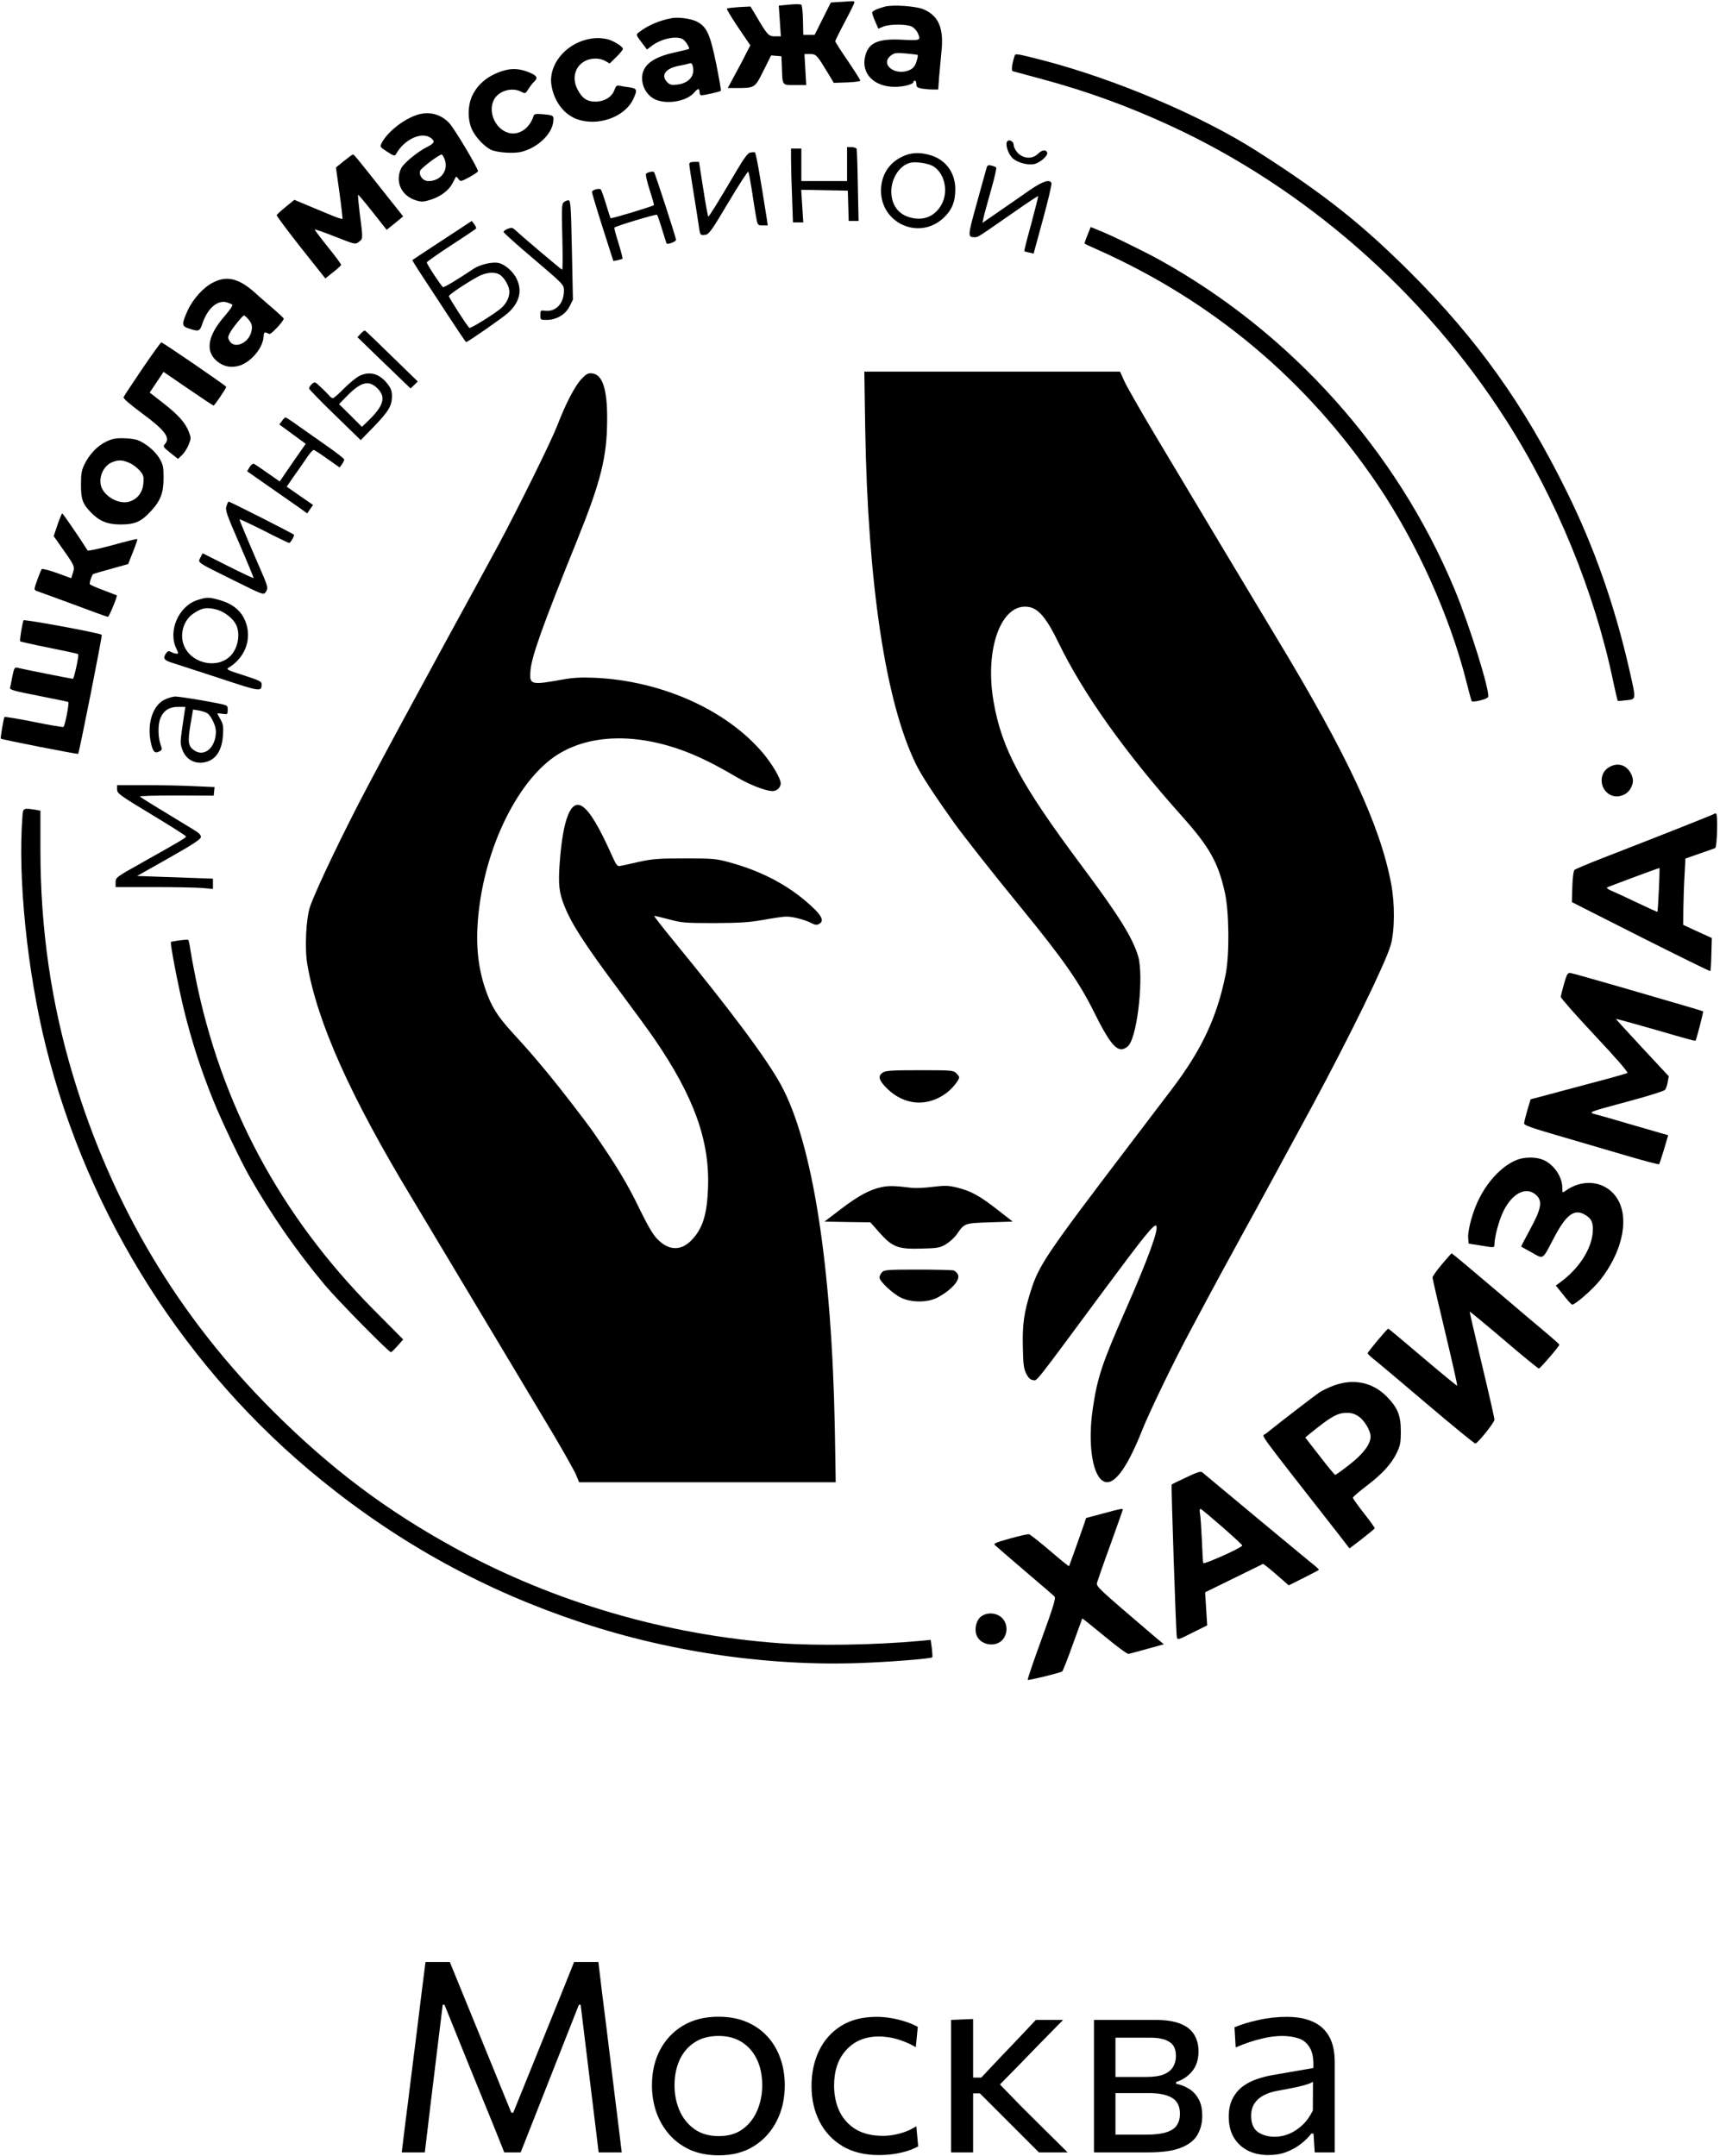 <?xml version="1.0" encoding="UTF-8"?> <svg xmlns="http://www.w3.org/2000/svg" width="181" height="226" viewBox="0 0 181 226" fill="none"><path d="M88.087 0.202L87.128 0.264L86.278 1.952L85.427 3.655H84.237L84.206 2.138C84.19 1.317 84.113 0.574 84.035 0.497C83.974 0.435 83.401 0.419 82.798 0.481L81.669 0.59L81.886 3.81H81.267C80.587 3.81 80.463 3.671 79.242 1.581L78.7 0.682L77.494 0.744C76.844 0.791 76.272 0.853 76.226 0.899C76.18 0.946 76.705 1.828 77.401 2.866L78.685 4.755L78.267 5.56C78.051 6.009 77.525 7.015 77.092 7.79L76.319 9.23H77.2C79.164 9.23 79.164 9.23 80.061 7.418L80.865 5.808L81.948 5.901L81.994 7.062C82.056 8.997 81.994 8.92 83.371 8.92H84.546L84.36 5.668H84.948C85.597 5.668 85.659 5.746 86.881 7.759L87.438 8.688L88.829 8.641C89.587 8.61 90.221 8.533 90.221 8.455C90.221 8.378 89.634 7.449 88.907 6.381C88.18 5.328 87.592 4.399 87.592 4.321C87.592 4.244 88.041 3.33 88.598 2.293C89.154 1.24 89.603 0.326 89.603 0.249C89.603 0.156 89.479 0.11 89.34 0.125C89.185 0.14 88.629 0.171 88.087 0.202Z" fill="black"></path><path d="M92.773 0.698C91.938 0.93 91.459 1.162 91.459 1.333C91.459 1.426 91.598 1.844 91.783 2.262L92.108 3.005L92.634 2.788C93.299 2.51 95.062 2.51 95.618 2.788C95.85 2.912 96.113 3.191 96.222 3.423C96.593 4.244 96.562 4.259 94.629 4.166C92.046 4.027 91.041 4.491 90.716 5.947C90.314 7.712 91.629 9.075 93.778 9.106C94.691 9.121 95.789 8.843 95.789 8.595C95.789 8.517 95.866 8.455 95.943 8.455C96.036 8.455 96.098 8.626 96.098 8.827C96.098 9.121 96.191 9.199 96.686 9.292C96.995 9.338 97.505 9.384 97.814 9.384H98.387L98.479 8.099C98.541 7.402 98.65 6.195 98.727 5.405C98.99 2.974 98.433 1.673 96.887 0.992C96.098 0.636 93.608 0.466 92.773 0.698ZM96.237 5.761C96.268 5.792 96.222 6.102 96.113 6.442C95.99 6.861 95.789 7.139 95.479 7.294C93.995 8.068 92.201 6.783 93.422 5.823C93.794 5.544 93.964 5.513 95 5.606C95.649 5.668 96.206 5.73 96.237 5.761Z" fill="black"></path><path d="M70.427 1.906C69.097 2.153 67.906 2.68 66.963 3.408C66.684 3.64 66.7 3.671 67.257 4.414L67.844 5.188L68.339 4.817C69.36 4.027 71.061 3.686 71.679 4.166C71.942 4.368 72.344 5.033 72.252 5.126C72.221 5.157 71.54 5.328 70.751 5.498C68.416 6.009 67.334 6.861 67.334 8.192C67.334 9.044 67.751 9.818 68.447 10.283C69.592 11.026 71.942 10.716 72.808 9.694C73.195 9.23 73.365 9.23 73.365 9.725C73.365 9.88 73.458 10.004 73.566 9.988C73.922 9.973 75.515 9.617 75.592 9.524C75.638 9.477 75.406 8.192 75.097 6.644C74.448 3.516 74.107 2.804 73.071 2.262C72.453 1.952 71.123 1.766 70.427 1.906ZM72.669 7.031C72.87 7.991 72.19 8.75 70.984 8.873C70.442 8.935 70.241 8.889 69.978 8.626C69.267 7.913 69.762 7.186 71.154 6.907C71.648 6.814 72.128 6.706 72.205 6.675C72.514 6.566 72.576 6.613 72.669 7.031Z" fill="black"></path><path d="M61.566 4.135C59.215 4.693 57.514 6.845 57.823 8.889C58.071 10.577 59.091 11.955 60.468 12.481C62.648 13.286 65.478 12.311 66.391 10.422C66.87 9.415 66.823 9.276 65.988 9.152C65.571 9.106 65.107 9.013 64.937 8.982C64.689 8.92 64.581 9.013 64.427 9.446C64.164 10.174 63.375 10.654 62.432 10.654C61.55 10.654 61.04 10.298 60.56 9.369C59.942 8.192 60.297 6.907 61.411 6.365C62.045 6.055 62.926 6.071 63.483 6.396L63.932 6.659L64.627 5.978C65.014 5.606 65.323 5.219 65.323 5.126C65.323 4.879 64.318 4.259 63.669 4.104C62.957 3.95 62.339 3.95 61.566 4.135Z" fill="black"></path><path d="M106.397 5.854C106.103 6.799 106.042 7.402 106.196 7.464C106.304 7.495 107.665 7.867 109.243 8.285C113.944 9.555 118.15 11.072 122.697 13.163C136.878 19.697 149.404 30.675 157.956 44.069C163.214 52.291 167.235 62.123 169.168 71.429C169.4 72.513 169.616 73.442 169.647 73.473C169.678 73.504 170.08 73.473 170.56 73.411C171.596 73.287 171.596 73.442 170.869 70.237C169.353 63.563 167.204 57.401 164.281 51.501C159.812 42.427 154.91 35.568 147.92 28.585C142.801 23.475 138.857 20.347 131.821 15.857C126.037 12.156 117.037 8.332 109.475 6.35C106.567 5.606 106.475 5.591 106.397 5.854Z" fill="black"></path><path d="M52.72 7.433C51.251 7.898 50.199 8.719 49.581 9.911C49.039 10.948 49.008 12.512 49.488 13.565C49.859 14.37 50.74 15.315 51.452 15.687C52.07 15.996 53.911 16.136 54.73 15.903C56.385 15.47 57.839 14.092 58.009 12.822C58.102 12.094 58.086 12.079 56.849 11.97C56.184 11.924 55.998 11.955 55.952 12.156C55.581 13.379 54.529 14.153 53.493 13.968C52.024 13.689 51.111 11.8 51.792 10.468C52.271 9.524 53.679 9.106 54.653 9.617C55.086 9.833 55.101 9.833 55.411 9.338C55.581 9.059 55.859 8.703 56.029 8.548C56.462 8.146 56.292 7.898 55.333 7.526C54.374 7.17 53.617 7.155 52.72 7.433Z" fill="black"></path><path d="M43.627 12.079C42.173 12.605 40.627 13.859 40.023 14.99C39.822 15.392 39.838 15.408 40.596 15.903C41.322 16.368 41.4 16.383 41.539 16.136C42.405 14.587 44.261 13.751 45.204 14.479C45.637 14.819 45.56 15.021 44.786 15.408C43.75 15.934 42.328 17.111 42.065 17.653C41.4 19.062 42.096 20.549 43.642 21.013C44.214 21.183 44.431 21.168 45.127 20.951C46.209 20.61 47.075 19.96 47.462 19.201C47.632 18.876 47.787 18.567 47.818 18.535C47.833 18.489 47.957 18.598 48.081 18.768C48.297 19.062 48.312 19.047 49.178 18.598C49.658 18.334 50.075 18.055 50.122 17.963C50.199 17.746 47.663 13.488 47.106 12.899C46.194 11.924 44.91 11.63 43.627 12.079ZM46.58 16.584C47.122 17.777 46.271 18.985 44.926 18.985C44.353 18.985 43.905 18.412 44.06 17.901C44.153 17.622 46.008 16.228 46.318 16.197C46.364 16.197 46.488 16.368 46.58 16.584Z" fill="black"></path><path d="M105.578 14.912C105.423 15.299 105.825 16.321 106.258 16.646C106.799 17.08 107.774 17.328 108.439 17.204C109.026 17.096 109.923 16.321 109.815 15.996C109.707 15.655 109.289 15.702 108.872 16.105C108.299 16.693 107.372 16.662 106.753 16.058C106.506 15.795 106.304 15.439 106.304 15.222C106.304 14.773 105.732 14.525 105.578 14.912Z" fill="black"></path><path d="M88.829 18.985H84.035V15.578H82.953V16.77C82.953 17.436 82.999 19.186 83.061 20.641L83.154 23.32H84.237L84.02 19.898L88.907 19.991L89 23.165H90.036L89.959 19.48C89.927 17.467 89.866 15.717 89.835 15.609C89.788 15.516 89.556 15.423 89.293 15.423H88.829V18.985Z" fill="black"></path><path d="M78.669 15.996C78.422 16.043 78.02 16.584 77.216 17.947C75.36 21.106 74.37 22.701 74.277 22.701C74.231 22.701 73.999 21.416 73.752 19.836L73.303 16.972H72.793C72.437 16.972 72.282 17.049 72.282 17.219C72.282 17.343 72.484 18.69 72.731 20.192C72.978 21.694 73.226 23.305 73.288 23.738C73.411 24.667 73.442 24.714 74.014 24.605C74.37 24.543 74.726 24.017 76.396 21.199C77.479 19.387 78.406 17.947 78.468 18.009C78.53 18.071 78.685 18.938 78.839 19.914C78.979 20.889 79.18 22.128 79.272 22.654C79.443 23.63 79.458 23.63 79.984 23.63H80.51L80.417 22.964C79.628 17.963 79.272 15.981 79.149 15.965C79.071 15.95 78.855 15.965 78.669 15.996Z" fill="black"></path><path d="M94.629 16.414C93.191 17.096 92.402 18.365 92.386 19.991C92.386 23.398 96.345 25.194 98.882 22.902C99.794 22.081 100.181 21.183 100.181 19.852C100.181 18.117 99.191 16.755 97.582 16.275C96.469 15.934 95.526 15.981 94.629 16.414ZM97.876 17.436C99.082 18.179 99.485 20.099 98.727 21.462C98.016 22.716 96.809 23.196 95.371 22.778C94.149 22.422 93.469 21.431 93.469 20.053C93.469 18.706 94.335 17.359 95.402 17.08C96.005 16.91 97.335 17.111 97.876 17.436Z" fill="black"></path><path d="M36.065 16.879L35.229 17.56L35.601 20.223C35.802 21.679 35.941 22.902 35.91 22.948C35.864 22.98 35.353 22.825 34.766 22.577C34.178 22.329 33.064 21.865 32.276 21.54L30.868 20.951L29.956 21.694C29.461 22.097 29.044 22.484 29.013 22.546C28.982 22.623 30.126 24.141 31.533 25.937L34.116 29.189L34.936 28.538C35.4 28.182 35.771 27.826 35.771 27.764C35.786 27.702 35.168 26.866 34.394 25.906C33.637 24.962 33.003 24.125 33.003 24.063C33.003 24.017 33.961 24.342 35.137 24.807C37.255 25.643 37.255 25.643 37.642 25.349C38.075 25.023 38.075 25.07 37.719 22.329C37.596 21.307 37.518 20.456 37.549 20.425C37.58 20.394 38.261 21.199 39.08 22.236L40.549 24.094L41.415 23.398L42.281 22.685L40.472 20.409C37.333 16.445 37.132 16.198 37.008 16.198C36.946 16.198 36.529 16.507 36.065 16.879Z" fill="black"></path><path d="M103.366 17.932C103.258 18.288 102.809 19.96 102.346 21.617C101.48 24.745 101.48 24.869 102.206 24.869C102.578 24.869 102.438 24.946 106.521 22.112C107.774 21.23 108.841 20.533 108.872 20.564C108.887 20.595 108.562 21.896 108.145 23.459C107.712 25.008 107.387 26.308 107.418 26.34C107.433 26.355 107.681 26.432 107.928 26.479L108.392 26.587L109.366 23.01C109.908 21.044 110.31 19.325 110.263 19.201C110.093 18.752 109.366 18.985 107.944 19.96C107.17 20.502 105.748 21.493 104.773 22.159L103.026 23.367L103.134 22.84C103.196 22.546 103.552 21.261 103.907 19.991C104.279 18.706 104.526 17.622 104.464 17.56C104.418 17.498 104.186 17.405 103.954 17.359C103.567 17.266 103.521 17.297 103.366 17.932Z" fill="black"></path><path d="M68.184 18.025C68.014 18.055 67.813 18.148 67.751 18.21C67.674 18.272 67.844 19.031 68.123 19.898C68.401 20.75 68.602 21.477 68.571 21.509C68.355 21.663 64.071 22.964 64.024 22.871C63.993 22.825 63.777 22.143 63.545 21.385C63.313 20.61 63.066 19.929 63.004 19.867C62.849 19.697 62.076 19.914 62.076 20.13C62.076 20.223 62.571 21.896 63.189 23.831L64.318 27.361L64.767 27.284C65.014 27.222 65.246 27.16 65.277 27.129C65.323 27.098 65.122 26.355 64.859 25.488C64.581 24.621 64.396 23.893 64.427 23.862C64.597 23.692 68.818 22.422 68.896 22.515C68.958 22.577 69.19 23.243 69.421 24.017C69.653 24.776 69.87 25.457 69.901 25.519C69.994 25.674 70.891 25.333 70.891 25.147C70.891 24.899 68.695 18.148 68.587 18.04C68.54 17.994 68.355 17.978 68.184 18.025Z" fill="black"></path><path d="M59.122 21.199C58.906 21.369 58.89 21.803 58.968 24.838C59.014 26.727 59.014 28.275 58.952 28.275C58.875 28.275 55.086 25.085 53.988 24.079C53.756 23.862 53.617 23.847 53.246 23.986C52.998 24.079 52.797 24.234 52.813 24.327C52.813 24.404 54.235 25.689 55.983 27.16C59.107 29.823 59.138 29.854 59.138 30.458C59.138 31.805 58.303 32.703 57.189 32.58C56.679 32.518 56.663 32.533 56.663 33.029C56.663 33.524 56.679 33.54 57.328 33.54C58.349 33.54 59.292 32.982 59.725 32.131L60.081 31.418L59.973 26.2C59.88 21.586 59.834 20.997 59.617 20.997C59.478 20.997 59.261 21.09 59.122 21.199Z" fill="black"></path><path d="M46.379 25.194C44.678 26.308 43.271 27.238 43.24 27.268C43.225 27.284 43.673 28.027 44.261 28.91C44.848 29.792 46.101 31.728 47.06 33.184C48.019 34.654 48.838 35.862 48.885 35.862C49.055 35.862 52.797 33.261 53.307 32.781C54.467 31.697 54.777 30.52 54.204 29.282C53.849 28.492 52.952 27.702 52.256 27.563C51.591 27.439 50.323 27.733 49.658 28.182C48.019 29.282 46.58 30.149 46.457 30.102C46.302 30.04 44.756 27.702 44.756 27.516C44.756 27.439 45.9 26.634 47.307 25.72C48.715 24.807 49.89 24.017 49.921 23.955C49.967 23.893 49.874 23.692 49.735 23.506L49.472 23.165L46.379 25.194ZM52.441 28.817C52.936 29.173 53.416 30.025 53.416 30.582C53.416 31.171 53.122 31.79 52.596 32.27C52.055 32.781 49.349 34.469 49.225 34.376C49.039 34.267 47.075 31.217 47.075 31.047C47.075 30.892 48.776 29.746 50.091 29.018C50.957 28.538 51.916 28.461 52.441 28.817Z" fill="black"></path><path d="M114.037 24.652C113.836 25.116 113.712 25.519 113.743 25.55C113.774 25.581 114.392 25.86 115.119 26.185C127.182 31.573 137.002 39.811 144.425 50.758C148.538 56.812 152.049 64.601 153.781 71.491C154.044 72.528 154.291 73.442 154.322 73.504C154.446 73.674 155.977 73.303 156.054 73.07C156.27 72.498 154.121 65.592 152.543 61.798C146.497 47.274 135.44 34.918 121.614 27.253C119.867 26.293 116.387 24.59 115.135 24.11L114.377 23.8L114.037 24.652Z" fill="black"></path><path d="M22.363 29.607C21.358 30.102 20.244 31.325 19.688 32.533C19.053 33.927 19.053 34.19 19.703 34.407C20.863 34.794 20.94 34.778 21.234 33.896C21.775 32.316 22.811 31.418 23.786 31.697C24.033 31.774 24.296 31.883 24.358 31.945C24.435 32.022 24.079 32.533 23.585 33.106C21.729 35.212 21.482 36.9 22.842 37.937C23.507 38.448 24.234 38.572 25.038 38.355C26.26 38.03 27.575 36.497 27.636 35.32C27.652 34.949 27.729 34.809 27.868 34.856C27.961 34.902 28.147 34.964 28.255 35.011C28.425 35.088 29.755 33.663 29.755 33.4C29.755 33.354 29.183 32.812 28.487 32.223C27.791 31.62 27.157 31.062 27.064 30.985C25.193 29.22 23.894 28.832 22.363 29.607ZM25.997 33.416C26.43 33.911 26.507 34.221 26.337 34.84C26.028 35.986 24.621 36.59 24.095 35.785C23.878 35.444 23.878 35.367 24.079 34.949C24.327 34.453 25.44 33.075 25.58 33.075C25.641 33.075 25.827 33.23 25.997 33.416Z" fill="black"></path><path d="M37.828 34.98L37.487 35.351L39.529 37.333C40.657 38.417 41.91 39.625 42.312 40.012L43.054 40.724L43.812 39.996L41.09 37.349C39.606 35.893 38.338 34.685 38.276 34.654C38.214 34.639 38.013 34.778 37.828 34.98Z" fill="black"></path><path d="M14.94 38.634C13.904 40.167 13.007 41.514 12.96 41.638C12.914 41.777 13.564 42.35 14.909 43.341C17.337 45.137 17.894 45.896 17.291 46.562C17.074 46.809 17.105 46.871 17.863 47.475L18.667 48.11L19.1 47.692C19.347 47.46 19.657 46.964 19.796 46.593C20.043 45.973 20.043 45.88 19.796 45.261C19.44 44.316 18.682 43.48 17.074 42.226L15.698 41.158L17.151 38.99L19.734 40.755C21.157 41.731 22.348 42.52 22.394 42.52C22.502 42.52 23.724 40.709 23.724 40.554C23.708 40.446 17.275 36.032 16.919 35.893C16.873 35.878 15.976 37.101 14.94 38.634Z" fill="black"></path><path d="M90.732 44.951C91.01 61.225 92.866 73.581 96.036 80.085C96.624 81.293 97.923 83.274 100.041 86.247C101.062 87.672 104.248 91.713 107.078 95.166C111.485 100.555 113.155 102.939 114.733 106.113C116.202 109.086 116.96 110.093 117.686 110C117.918 109.969 118.243 109.768 118.398 109.551C119.326 108.297 119.944 102.289 119.357 100.26C118.784 98.325 117.315 95.956 113.387 90.707C107.047 82.206 105.052 78.505 104.201 73.597C103.212 67.976 105.036 63.099 107.928 63.641C108.933 63.826 109.799 64.895 110.99 67.357C113.588 72.714 117.98 78.892 123.903 85.52C126.841 88.802 127.754 90.428 128.45 93.587C128.898 95.584 128.945 100.106 128.527 102.165C127.63 106.624 126.022 110.062 122.913 114.15C122.326 114.924 120.424 117.432 118.676 119.724C109.691 131.523 108.949 132.622 108.083 135.378C107.387 137.577 107.201 138.862 107.263 141.216C107.294 143.012 107.356 143.507 107.619 144.018C107.851 144.467 108.036 144.653 108.33 144.684C108.794 144.731 108.222 145.458 115.8 135.223C119.913 129.68 121.027 128.287 121.243 128.503C121.553 128.798 120.455 131.832 118.058 137.283C115.552 142.981 115.073 144.421 114.593 147.704C114.083 151.141 114.501 154.393 115.568 155.198C116.635 156.019 118.073 154.222 119.759 149.98C120.547 147.998 123.083 142.749 124.939 139.296C127.073 135.285 129.3 131.182 130.506 128.999C131.496 127.234 134.249 122.139 137.543 116.07C141.564 108.606 145.321 100.926 145.847 99.053C146.265 97.551 146.28 94.748 145.894 92.689C144.734 86.511 141.316 79.171 133.754 66.675C131.759 63.362 125.218 52.461 120.996 45.385C119.527 42.907 118.119 40.461 117.887 39.919L117.454 38.959H90.639L90.732 44.951Z" fill="black"></path><path d="M37.719 39.393C37.379 39.563 36.652 40.151 36.096 40.709C35.539 41.282 35.013 41.746 34.905 41.746C34.812 41.746 34.626 41.622 34.518 41.468C34.394 41.328 34.008 40.925 33.652 40.6C33.018 39.996 33.002 39.996 32.693 40.275C32.523 40.43 32.399 40.647 32.415 40.74C32.446 40.848 33.667 42.102 35.152 43.542L37.828 46.144L39.188 44.75C40.75 43.124 41.09 42.567 41.106 41.56C41.106 41.018 40.998 40.709 40.673 40.291C39.838 39.191 38.817 38.882 37.719 39.393ZM39.59 40.724C40.503 41.638 40.24 42.551 38.585 44.146L37.951 44.75L36.76 43.558L35.554 42.365L36.327 41.576C37.828 40.027 38.678 39.811 39.59 40.724Z" fill="black"></path><path d="M60.978 39.733C60.297 40.446 59.323 42.304 58.442 44.611C57.792 46.283 54.39 53.173 52.256 57.153C50.833 59.785 50.075 61.163 46.642 67.45C43.719 72.807 40.456 78.846 38.539 82.469C36.065 87.145 33.157 93.2 32.523 95.027C32.09 96.266 31.936 99.455 32.229 101.112C33.265 107.166 36.745 114.939 43.147 125.53C45.343 129.185 55.828 146.697 58.04 150.398C59.153 152.287 60.22 154.176 60.406 154.609L60.73 155.399H87.639L87.546 149.778C87.221 132.7 85.211 119.817 81.901 113.747C80.417 111.022 76.705 106.036 70.612 98.604C69.468 97.21 68.571 96.049 68.602 96.018C68.617 96.002 69.313 96.157 70.117 96.374C71.478 96.746 71.819 96.776 74.912 96.776C77.649 96.761 78.561 96.699 80.061 96.436C81.082 96.25 82.149 96.095 82.458 96.095C83.154 96.095 84.407 96.42 85.087 96.776C85.458 96.978 85.659 96.993 85.891 96.869C86.386 96.606 86.247 96.142 85.458 95.352C83.092 93.029 80.108 91.388 76.458 90.397C75.112 90.025 74.741 89.995 71.819 89.995C69.05 89.995 68.447 90.041 67.025 90.351C66.128 90.552 65.246 90.753 65.061 90.784C64.751 90.862 64.643 90.722 64.225 89.809C62.849 86.712 61.859 85.055 61.071 84.544C59.864 83.754 59.029 85.829 58.689 90.521C58.535 92.642 58.627 93.571 59.138 94.856C59.911 96.838 61.256 98.929 65.091 104.069C66.545 106.02 68.138 108.204 68.602 108.885C72.777 114.97 74.448 119.6 74.246 124.586C74.138 127.45 73.643 128.921 72.406 130.129C71.339 131.151 70.102 131.089 68.973 129.943C68.494 129.479 67.983 128.596 67.133 126.878C65.803 124.106 64.659 122.217 62.169 118.625C61.272 117.355 58.736 114.072 57.375 112.431C55.72 110.449 55.534 110.232 53.632 108.142C52.148 106.516 51.514 105.479 50.926 103.775C50.044 101.236 49.828 98.542 50.245 95.213C51.096 88.307 54.483 81.664 58.426 79.14C61.859 76.957 66.762 76.833 71.911 78.799C73.489 79.403 75.066 80.193 77.231 81.463C78.654 82.299 80.293 82.934 81.02 82.934C81.468 82.934 81.871 82.547 81.871 82.129C81.871 81.618 80.974 80.1 79.999 78.939C76.164 74.418 69.391 71.383 62.385 71.058C60.916 70.996 60.112 71.042 58.983 71.243C55.658 71.847 55.504 71.801 55.627 70.314C55.751 68.812 56.911 65.561 60.514 56.657C63.004 50.495 63.653 47.909 63.669 44.069C63.7 40.817 63.189 39.253 62.091 39.145C61.674 39.098 61.488 39.191 60.978 39.733Z" fill="black"></path><path d="M29.569 44.131L29.291 44.502L30.683 45.524L32.059 46.531L30.946 48.126C30.327 49.008 29.724 49.906 29.585 50.108L29.337 50.479L28.069 49.597C27.373 49.101 26.724 48.667 26.616 48.621C26.507 48.59 26.306 48.745 26.167 48.977L25.92 49.411L28.178 50.99C29.43 51.857 30.853 52.848 31.332 53.189L32.214 53.824L32.523 53.375L32.832 52.941L31.441 51.981L30.064 51.021L30.946 49.751C31.441 49.055 32.044 48.188 32.291 47.816C32.539 47.46 32.817 47.166 32.894 47.166C32.956 47.166 33.606 47.584 34.317 48.095L35.616 49.008L35.864 48.667C35.987 48.482 36.096 48.265 36.096 48.172C36.096 48.095 35.338 47.491 34.425 46.856C33.513 46.221 32.152 45.261 31.41 44.735C30.667 44.193 30.002 43.759 29.941 43.759C29.879 43.759 29.709 43.929 29.569 44.131Z" fill="black"></path><path d="M11.074 46.329C10.177 46.779 9.373 47.63 8.847 48.699C8.569 49.271 8.491 49.674 8.491 50.804C8.491 52.353 8.661 52.817 9.543 53.731C10.44 54.644 11.259 54.985 12.667 54.985C14.151 54.985 14.816 54.691 15.821 53.592C16.842 52.492 17.151 51.671 17.151 50.108C17.151 48.946 17.105 48.714 16.718 48.048C16.255 47.274 15.265 46.453 14.399 46.128C14.12 46.035 13.455 45.942 12.883 45.942C12.095 45.927 11.708 46.02 11.074 46.329ZM13.595 48.544C13.95 48.699 14.414 49.055 14.662 49.349C15.048 49.798 15.095 49.953 15.033 50.681C14.955 51.625 14.43 52.306 13.579 52.585C12.512 52.941 10.904 52.043 10.594 50.944C10.332 49.999 10.857 48.853 11.708 48.482C12.373 48.188 12.852 48.203 13.595 48.544Z" fill="black"></path><path d="M23.755 53.05C23.6 53.452 23.739 53.87 25.116 57.029C25.951 58.964 26.616 60.575 26.585 60.606C26.554 60.637 25.348 60.064 23.894 59.336L21.25 58.004L21.017 58.453C20.739 59.011 20.523 58.871 24.559 60.869C27.482 62.325 27.636 62.386 27.837 62.108C28.147 61.674 28.131 61.566 27.265 59.584C26.121 56.952 25.116 54.567 25.116 54.443C25.116 54.397 26.244 54.923 27.636 55.62C29.013 56.332 30.219 56.905 30.312 56.92C30.451 56.92 30.837 56.301 30.837 56.069C30.837 55.992 24.11 52.585 23.971 52.585C23.94 52.585 23.832 52.786 23.755 53.05Z" fill="black"></path><path d="M6.032 55.016L5.63 56.208L6.187 56.998C7.842 59.321 7.857 59.352 7.656 60.017L7.471 60.621L5.986 60.079C5.166 59.785 4.44 59.599 4.378 59.661C4.254 59.816 3.62 61.519 3.62 61.736C3.62 61.813 3.713 61.906 3.821 61.953C4.208 62.077 8.847 63.78 9.991 64.213C10.656 64.461 11.244 64.663 11.321 64.663C11.445 64.663 12.342 62.479 12.249 62.417C12.218 62.402 11.584 62.154 10.842 61.875C10.1 61.597 9.45 61.318 9.419 61.241C9.357 61.148 9.558 60.482 9.744 60.203C9.759 60.172 10.594 59.924 11.615 59.646L13.44 59.135L13.95 57.85C14.229 57.153 14.43 56.549 14.399 56.518C14.368 56.471 13.193 56.766 11.801 57.153C10.409 57.524 9.234 57.788 9.187 57.71C8.352 56.379 6.605 53.839 6.527 53.824C6.481 53.824 6.249 54.366 6.032 55.016Z" fill="black"></path><path d="M20.739 62.897C18.729 63.517 17.569 66.18 18.512 68.038C18.713 68.472 18.729 68.534 18.528 68.534C18.389 68.534 18.141 68.456 17.971 68.363C17.693 68.224 17.6 68.239 17.43 68.472C17.043 69.014 17.182 69.23 18.126 69.509C18.605 69.664 20.832 70.392 23.074 71.119C27.373 72.544 27.435 72.544 27.435 71.708C27.435 71.445 27.126 71.305 25.533 70.794C23.925 70.283 23.693 70.175 23.94 70.02C25.641 69.014 26.399 67.124 25.811 65.359C25.378 64.074 24.451 63.285 22.873 62.866C21.915 62.603 21.683 62.603 20.739 62.897ZM22.703 63.904C23.492 64.105 24.404 64.802 24.744 65.468C25.27 66.505 24.93 68.147 24.002 68.921C22.657 70.051 20.337 69.571 19.44 67.992C18.744 66.768 19.146 65.065 20.306 64.306C21.188 63.718 21.667 63.641 22.703 63.904Z" fill="black"></path><path d="M2.46 65.034C2.275 65.684 2.043 67.171 2.12 67.233C2.166 67.279 3.527 67.589 5.166 67.914C6.79 68.239 8.151 68.534 8.197 68.58C8.306 68.688 7.764 71.166 7.641 71.166C7.486 71.166 2.043 70.082 1.749 69.989C1.548 69.943 1.455 70.113 1.3 70.887C1.207 71.429 1.084 71.971 1.053 72.11C0.991 72.312 1.501 72.451 4.037 72.947C5.723 73.287 7.13 73.566 7.161 73.597C7.285 73.674 6.806 76.152 6.651 76.214C6.558 76.245 5.135 76.012 3.496 75.672C1.857 75.347 0.496 75.114 0.465 75.176C0.372 75.347 0.032 77.375 0.079 77.437C0.202 77.545 8.12 79.094 8.197 79.032C8.306 78.908 10.749 66.629 10.672 66.552C10.486 66.366 2.506 64.895 2.46 65.034Z" fill="black"></path><path d="M17.229 73.365C15.976 73.999 15.388 75.95 15.837 77.932C16.038 78.831 16.254 79.032 16.734 78.769C17.012 78.614 17.028 78.567 16.827 78.025C16.564 77.251 16.548 75.935 16.827 75.285C17.151 74.495 17.755 74.108 18.667 74.108H19.44L19.347 74.681C19.301 75.006 19.177 75.873 19.069 76.601C18.899 77.808 18.899 78.01 19.146 78.66C19.502 79.574 20.337 80.069 21.296 79.945C22.564 79.775 23.291 78.769 23.384 77.019C23.445 76.167 23.384 75.873 23.121 75.424C22.951 75.114 22.796 74.836 22.796 74.805C22.796 74.774 23.043 74.789 23.337 74.836C23.863 74.913 23.878 74.897 23.878 74.433C23.878 73.938 23.909 73.953 22.672 73.705C21.327 73.427 18.775 73.024 18.389 73.024C18.126 73.024 17.6 73.179 17.229 73.365ZM21.729 74.774C22.131 75.021 22.641 76.09 22.641 76.678C22.641 78.366 21.435 79.419 20.353 78.66C19.734 78.227 19.672 77.778 19.966 76.012L20.244 74.387L20.832 74.48C21.157 74.541 21.559 74.665 21.729 74.774Z" fill="black"></path><path d="M168.673 80.472C167.559 81.184 167.791 82.965 169.06 83.414C169.74 83.646 170.575 83.352 170.962 82.717C171.333 82.098 171.333 81.587 170.946 80.952C170.436 80.116 169.523 79.93 168.673 80.472Z" fill="black"></path><path d="M12.28 82.763C12.28 83.181 12.512 83.352 15.868 85.38C17.847 86.573 19.486 87.61 19.502 87.687C19.533 87.811 19.177 88.028 14.801 90.49C12.187 91.945 12.125 92.007 12.125 92.487V92.998H16.038C18.203 92.998 20.492 93.045 21.141 93.091L22.332 93.2V92.116L14.368 91.837L17.693 89.963C20.105 88.601 21.033 87.997 21.064 87.78C21.095 87.548 20.894 87.331 20.213 86.929C16.734 84.823 14.816 83.646 14.677 83.522C14.584 83.445 16.115 83.398 18.466 83.398L22.409 83.414L22.502 82.516L20.384 82.423C19.224 82.361 16.919 82.314 15.265 82.314H12.28V82.763Z" fill="black"></path><path d="M2.352 85.597C1.857 92.038 2.847 101.762 4.795 109.644C9.218 127.497 19.486 143.678 33.729 155.198C42.003 161.902 50.957 166.795 60.978 170.109C70.674 173.33 81.376 174.801 91.257 174.305C94.567 174.15 97.629 173.872 97.768 173.748C97.799 173.717 97.768 173.299 97.722 172.819L97.598 171.921L96.5 172.029C91.737 172.463 85.768 172.556 81.793 172.277C69.932 171.425 58.21 168.003 47.926 162.413C40.565 158.403 34.735 154.021 28.657 147.967C18.682 138.011 11.754 126.398 7.656 112.756C5.367 105.153 4.239 97.38 4.239 89.112V84.993L3.666 84.885C2.445 84.699 2.414 84.714 2.352 85.597Z" fill="black"></path><path d="M179.746 85.334C179.668 85.411 173.281 87.935 167.931 90.01C166.492 90.567 165.224 91.109 165.116 91.202C165.008 91.295 164.915 92.023 164.884 92.983L164.838 94.578L172.06 98.232C176.034 100.229 179.328 101.855 179.359 101.809C179.39 101.778 179.452 100.988 179.467 100.044L179.514 98.34L178.014 97.659L176.513 96.962L176.529 95.244C176.544 94.314 176.591 92.751 176.653 91.775L176.745 90.01L178.292 89.468C179.142 89.174 179.854 88.926 179.869 88.911C180.07 88.74 180.163 85.365 179.962 85.303C179.885 85.272 179.776 85.287 179.746 85.334ZM173.962 93.262C173.9 94.531 173.838 95.569 173.807 95.6C173.792 95.615 172.833 95.182 171.658 94.624C170.498 94.067 169.292 93.509 168.982 93.385C168.673 93.262 168.472 93.107 168.518 93.045C168.596 92.983 173.699 91.078 174.024 91.001C174.039 90.986 174.024 92.007 173.962 93.262Z" fill="black"></path><path d="M18.806 98.588C18.358 98.65 17.956 98.728 17.925 98.743C17.816 98.882 18.682 103.388 19.316 105.974C20.151 109.334 21.079 112.168 22.363 115.357C23.229 117.51 25.208 121.659 26.167 123.347C28.502 127.435 31.039 131.089 34.07 134.728C35.353 136.261 40.781 141.789 40.998 141.758C41.06 141.758 41.384 141.448 41.694 141.092L42.281 140.426L39.142 137.267C29.384 127.419 23.167 115.806 20.492 102.428C20.244 101.205 19.997 99.827 19.935 99.393C19.873 98.944 19.78 98.557 19.734 98.526C19.672 98.495 19.255 98.526 18.806 98.588Z" fill="black"></path><path d="M164.018 103.125C163.833 103.775 163.678 104.395 163.678 104.519C163.678 104.642 165.286 106.47 167.25 108.56C169.57 111.037 170.776 112.431 170.652 112.493C170.56 112.555 168.688 113.081 166.492 113.654C164.312 114.243 162.07 114.831 161.513 114.986L160.508 115.249L160.167 116.395C159.982 117.03 159.827 117.649 159.827 117.788C159.812 117.959 160.631 118.253 163.183 118.996C165.023 119.538 168.194 120.467 170.219 121.056C172.245 121.659 173.946 122.108 173.993 122.062C174.024 122.016 174.256 121.303 174.503 120.498L174.936 119.012L174.055 118.764C173.575 118.625 172.044 118.175 170.637 117.773C169.23 117.355 167.776 116.937 167.389 116.844C166.508 116.596 166.4 116.643 170.869 115.435C172.833 114.908 174.503 114.382 174.611 114.258C174.704 114.134 174.843 113.763 174.89 113.422L174.998 112.833L172.214 109.845C170.683 108.204 169.446 106.841 169.462 106.826C169.477 106.795 171.101 107.244 173.049 107.801C177.534 109.102 177.751 109.148 177.812 109.086C177.905 108.962 178.648 106.082 178.601 106.036C178.57 106.005 177.611 105.711 176.483 105.386C175.354 105.06 172.338 104.178 169.786 103.435C167.235 102.707 164.977 102.057 164.76 102.026C164.389 101.964 164.343 102.026 164.018 103.125Z" fill="black"></path><path d="M92.572 112.446C92.031 112.818 92.154 113.267 93.051 114.15C94.861 115.899 97.242 116.07 99.237 114.599C99.887 114.103 100.583 113.252 100.583 112.926C100.583 112.864 100.443 112.679 100.273 112.508C99.98 112.214 99.763 112.199 96.438 112.199C93.5 112.199 92.866 112.245 92.572 112.446Z" fill="black"></path><path d="M159.162 121.566C157.678 122.108 156.178 123.61 155.172 125.546C154.476 126.862 153.889 128.968 153.966 129.819L154.013 130.377L155.172 130.563C156.75 130.826 156.719 130.826 156.719 130.423C156.734 129.634 157.214 127.853 157.678 126.939C158.636 125.035 160.075 124.354 161.111 125.298C161.776 125.933 161.637 126.723 160.446 128.906C159.92 129.866 159.502 130.671 159.533 130.702C159.564 130.718 160.059 130.996 160.647 131.321C161.899 132.018 161.714 132.142 162.951 129.789C164.204 127.388 165.054 126.723 166.137 127.311C166.91 127.729 167.111 128.194 167.018 129.278C166.848 131.043 165.518 133.056 163.616 134.434L163.152 134.774L163.925 135.734C164.343 136.276 164.76 136.741 164.853 136.772C165.101 136.849 167.018 135.192 167.791 134.217C169.972 131.461 170.792 128.209 169.833 126.103C168.843 123.936 166.245 123.363 164.188 124.834C163.833 125.081 163.833 125.081 163.833 124.524C163.833 123.394 162.982 122.124 161.899 121.628C161.173 121.288 159.982 121.272 159.162 121.566Z" fill="black"></path><path d="M92.495 124.447C91.227 124.71 90.067 125.329 88.226 126.723L86.463 128.07L88.876 128.116L91.273 128.147L92.216 129.216C93.577 130.749 94.196 130.981 96.624 130.903C98.325 130.857 98.557 130.826 99.206 130.439C99.593 130.207 100.103 129.742 100.335 129.401C101.155 128.225 101.124 128.24 103.784 128.147L106.196 128.07L104.588 126.816C102.717 125.345 101.758 124.834 100.32 124.493C99.407 124.276 99.067 124.276 97.784 124.431C96.964 124.539 95.959 124.586 95.541 124.524C93.948 124.323 93.206 124.292 92.495 124.447Z" fill="black"></path><path d="M151.198 132.56C150.657 133.195 150.224 133.814 150.224 133.938C150.224 134.062 150.827 136.648 151.554 139.683C152.281 142.718 152.853 145.242 152.806 145.273C152.775 145.304 151.152 143.972 149.203 142.315C147.255 140.658 145.631 139.296 145.584 139.296C145.461 139.296 143.419 141.742 143.419 141.882C143.435 141.944 143.698 142.207 144.022 142.47C144.363 142.718 146.868 144.839 149.605 147.162C152.342 149.484 154.647 151.373 154.724 151.342C155.033 151.234 156.719 149.128 156.719 148.834C156.719 148.679 156.131 146.078 155.404 143.058C154.678 140.023 154.105 137.531 154.121 137.515C154.152 137.484 155.76 138.816 157.709 140.473C159.642 142.129 161.296 143.476 161.374 143.476C161.513 143.476 163.523 141.138 163.523 140.983C163.523 140.922 163.013 140.473 162.41 139.962C161.791 139.451 159.271 137.314 156.796 135.208C154.337 133.118 152.281 131.399 152.234 131.399C152.188 131.414 151.724 131.925 151.198 132.56Z" fill="black"></path><path d="M92.495 133.381C92.34 133.536 92.232 133.783 92.232 133.938C92.232 134.325 93.593 135.611 94.474 136.044C95.541 136.571 97.258 136.571 98.263 136.06C99.763 135.27 100.753 134.171 100.443 133.598C100.351 133.427 100.165 133.257 100.026 133.195C99.902 133.149 98.201 133.102 96.268 133.102C93.051 133.102 92.727 133.133 92.495 133.381Z" fill="black"></path><path d="M140.002 145.211C139.43 145.412 138.687 145.768 138.347 145.985C137.852 146.326 134.125 149.19 133.213 149.933C133.089 150.042 132.842 150.227 132.672 150.351C132.316 150.615 131.589 149.624 140.419 160.911L141.517 162.336L142.816 161.345C143.528 160.788 144.131 160.292 144.162 160.23C144.177 160.168 143.667 159.456 143.033 158.651C142.399 157.846 141.873 157.102 141.873 157.025C141.873 156.932 142.507 156.39 143.28 155.802C144.981 154.501 145.894 153.495 146.466 152.333C146.837 151.559 146.899 151.265 146.899 150.057C146.899 148.4 146.574 147.595 145.445 146.434C143.992 144.947 142.028 144.514 140.002 145.211ZM142.507 148.524C143.095 148.927 143.729 150.011 143.729 150.599C143.729 151.389 142.986 152.395 141.564 153.51C140.775 154.129 140.095 154.625 140.017 154.625C139.955 154.625 139.228 153.742 138.393 152.658L136.878 150.708L137.326 150.336C139.569 148.509 140.249 148.122 141.239 148.122C141.734 148.122 142.105 148.23 142.507 148.524Z" fill="black"></path><path d="M124.398 154.888C123.594 155.26 122.898 155.6 122.867 155.631C122.805 155.709 123.315 171.162 123.408 171.611C123.47 171.952 123.517 171.952 125.032 171.177L126.594 170.403L126.377 166.935L129.378 165.464C131.017 164.659 132.393 163.993 132.44 163.962C132.486 163.931 133.105 164.426 133.831 165.061L135.146 166.207L136.692 165.433C137.543 164.999 138.27 164.628 138.301 164.597C138.332 164.566 138.192 164.411 137.991 164.241C137.79 164.086 135.069 161.841 131.96 159.255C128.852 156.669 126.207 154.47 126.084 154.362C125.914 154.222 125.558 154.331 124.398 154.888ZM128.187 160.091C129.331 161.097 130.275 161.964 130.275 162.026C130.275 162.243 126.238 164.055 126.176 163.869C126.145 163.761 126.084 162.677 126.037 161.438C125.975 160.199 125.898 158.961 125.836 158.666C125.774 158.326 125.805 158.171 125.914 158.202C126.022 158.233 127.027 159.084 128.187 160.091Z" fill="black"></path><path d="M115.63 158.682L113.898 159.146L113.681 159.797C113.557 160.137 113.155 161.268 112.8 162.29C112.444 163.312 112.119 164.179 112.104 164.194C112.073 164.225 111.176 163.497 110.093 162.568C109.026 161.655 108.036 160.881 107.913 160.85C107.805 160.819 106.892 161.02 105.902 161.299C104.464 161.701 104.155 161.825 104.325 161.98C104.433 162.088 105.856 163.312 107.464 164.69C109.088 166.068 110.495 167.275 110.588 167.384C110.743 167.523 110.449 168.483 109.243 171.797C108.392 174.135 107.727 176.07 107.774 176.117C107.851 176.194 111.145 175.389 111.392 175.234C111.454 175.188 111.964 173.918 112.49 172.432C113.032 170.945 113.48 169.706 113.495 169.675C113.511 169.66 114.563 170.496 115.815 171.534C117.083 172.586 118.212 173.423 118.351 173.392C118.491 173.361 119.372 173.128 120.315 172.865L122.047 172.385L121.011 171.518C115.057 166.439 114.949 166.331 115.042 165.928C115.104 165.712 115.722 163.915 116.449 161.933C117.161 159.951 117.748 158.295 117.748 158.264C117.748 158.124 117.393 158.202 115.63 158.682Z" fill="black"></path><path d="M102.825 169.521C102.346 169.939 102.16 170.837 102.423 171.472C102.856 172.509 104.48 172.741 105.176 171.859C105.701 171.208 105.67 170.217 105.083 169.629C104.495 169.041 103.444 168.994 102.825 169.521Z" fill="black"></path><path d="M42.129 225.655C42.26 224.572 42.391 223.504 42.521 222.449C42.661 221.394 42.806 220.246 42.955 219.005L43.781 212.425C43.931 211.202 44.071 210.064 44.201 209.009C44.332 207.954 44.472 206.848 44.621 205.691H47.169C47.748 207.11 48.308 208.482 48.849 209.807C49.391 211.123 49.927 212.434 50.459 213.741L53.623 221.497H53.819L56.955 213.755C57.487 212.43 58.019 211.114 58.551 209.807C59.083 208.5 59.634 207.128 60.203 205.691H62.751C62.891 206.83 63.022 207.926 63.143 208.981C63.274 210.036 63.419 211.179 63.577 212.411L64.389 219.061C64.538 220.274 64.678 221.404 64.809 222.449C64.94 223.485 65.07 224.554 65.201 225.655H62.779C62.565 223.882 62.359 222.197 62.163 220.601C61.967 219.005 61.785 217.516 61.617 216.135L60.889 210.171H60.707L58.173 216.597C57.557 218.156 56.941 219.719 56.325 221.287C55.709 222.846 55.135 224.302 54.603 225.655H52.881C52.545 224.806 52.172 223.872 51.761 222.855C51.35 221.838 50.926 220.797 50.487 219.733C50.058 218.669 49.638 217.638 49.227 216.639L46.609 210.171H46.427L45.699 216.121C45.531 217.512 45.349 219.005 45.153 220.601C44.967 222.197 44.766 223.882 44.551 225.655H42.129Z" fill="black"></path><path d="M75.382 225.963C74.234 225.963 73.221 225.767 72.344 225.375C71.476 224.974 70.748 224.432 70.16 223.751C69.572 223.07 69.124 222.29 68.816 221.413C68.517 220.526 68.368 219.598 68.368 218.627C68.368 217.236 68.648 216.004 69.208 214.931C69.777 213.848 70.58 212.994 71.616 212.369C72.661 211.744 73.903 211.431 75.34 211.431C76.451 211.431 77.435 211.613 78.294 211.977C79.153 212.341 79.881 212.85 80.478 213.503C81.075 214.156 81.528 214.922 81.836 215.799C82.144 216.667 82.298 217.61 82.298 218.627C82.298 219.999 82.018 221.24 81.458 222.351C80.898 223.462 80.1 224.344 79.064 224.997C78.037 225.641 76.81 225.963 75.382 225.963ZM75.382 223.947C76.399 223.947 77.244 223.695 77.916 223.191C78.588 222.687 79.092 222.029 79.428 221.217C79.764 220.405 79.932 219.542 79.932 218.627C79.932 217.582 79.745 216.672 79.372 215.897C78.999 215.122 78.471 214.52 77.79 214.091C77.109 213.662 76.301 213.447 75.368 213.447C74.36 213.447 73.511 213.676 72.82 214.133C72.129 214.59 71.607 215.211 71.252 215.995C70.907 216.779 70.734 217.656 70.734 218.627C70.734 219.542 70.902 220.405 71.238 221.217C71.583 222.029 72.101 222.687 72.792 223.191C73.483 223.695 74.346 223.947 75.382 223.947Z" fill="black"></path><path d="M92.158 225.935C90.656 225.935 89.377 225.618 88.322 224.983C87.277 224.348 86.479 223.485 85.928 222.393C85.378 221.301 85.102 220.069 85.102 218.697C85.102 217.325 85.364 216.093 85.886 215.001C86.418 213.9 87.188 213.032 88.196 212.397C89.214 211.762 90.45 211.445 91.906 211.445C92.448 211.445 92.98 211.492 93.502 211.585C94.034 211.678 94.534 211.804 95 211.963C95.467 212.112 95.882 212.29 96.246 212.495L96.036 214.623C95.514 214.324 95.019 214.096 94.552 213.937C94.095 213.769 93.666 213.657 93.264 213.601C92.872 213.536 92.508 213.503 92.172 213.503C90.754 213.503 89.615 213.97 88.756 214.903C87.898 215.827 87.468 217.078 87.468 218.655C87.468 219.644 87.655 220.54 88.028 221.343C88.411 222.136 88.98 222.766 89.736 223.233C90.502 223.69 91.449 223.919 92.578 223.919C92.98 223.919 93.376 223.882 93.768 223.807C94.17 223.732 94.566 223.625 94.958 223.485C95.35 223.336 95.728 223.144 96.092 222.911L96.288 225.025C95.98 225.193 95.621 225.347 95.21 225.487C94.8 225.618 94.338 225.725 93.824 225.809C93.32 225.893 92.765 225.935 92.158 225.935Z" fill="black"></path><path d="M99.736 225.655C99.736 224.619 99.736 223.625 99.736 222.673C99.736 221.721 99.736 220.671 99.736 219.523V218.053C99.736 217.222 99.736 216.462 99.736 215.771C99.736 215.071 99.736 214.399 99.736 213.755C99.736 213.111 99.736 212.448 99.736 211.767L102.046 211.669C102.046 212.696 102.046 213.704 102.046 214.693C102.046 215.682 102.046 216.723 102.046 217.815V219.887C102.046 220.932 102.046 221.908 102.046 222.813C102.046 223.718 102.046 224.666 102.046 225.655H99.736ZM108.948 225.655C108.323 225.02 107.688 224.386 107.044 223.751C106.41 223.116 105.78 222.486 105.154 221.861L102.76 219.467H101.78V217.815H102.9L104.916 215.673C105.532 215.029 106.153 214.38 106.778 213.727C107.404 213.064 108.02 212.411 108.626 211.767H111.482C110.68 212.579 109.882 213.391 109.088 214.203C108.295 215.015 107.506 215.827 106.722 216.639L104.356 219.047L104.272 217.927L107.016 220.755C107.847 221.576 108.673 222.398 109.494 223.219C110.325 224.031 111.146 224.843 111.958 225.655H108.948Z" fill="black"></path><path d="M114.721 225.655C114.721 224.619 114.721 223.625 114.721 222.673C114.721 221.712 114.721 220.657 114.721 219.509V218.109C114.721 217.278 114.721 216.513 114.721 215.813C114.721 215.113 114.721 214.436 114.721 213.783C114.721 213.12 114.721 212.448 114.721 211.767C115.561 211.767 116.569 211.767 117.745 211.767C118.93 211.767 120.069 211.767 121.161 211.767C122.262 211.767 123.144 211.902 123.807 212.173C124.469 212.444 124.945 212.826 125.235 213.321C125.533 213.806 125.683 214.385 125.683 215.057C125.683 215.934 125.454 216.639 124.997 217.171C124.549 217.703 123.993 218.072 123.331 218.277V218.459C123.779 218.543 124.208 218.706 124.619 218.949C125.039 219.182 125.384 219.532 125.655 219.999C125.935 220.456 126.075 221.068 126.075 221.833C126.075 222.561 125.911 223.214 125.585 223.793C125.267 224.362 124.698 224.815 123.877 225.151C123.065 225.487 121.907 225.655 120.405 225.655C119.275 225.655 118.221 225.655 117.241 225.655C116.261 225.655 115.421 225.655 114.721 225.655ZM116.975 223.793H120.209C121.105 223.793 121.809 223.709 122.323 223.541C122.845 223.373 123.209 223.126 123.415 222.799C123.629 222.472 123.737 222.076 123.737 221.609C123.737 220.816 123.457 220.256 122.897 219.929C122.346 219.602 121.539 219.439 120.475 219.439H116.359V217.745H120.237C121.011 217.745 121.623 217.652 122.071 217.465C122.519 217.269 122.836 217.008 123.023 216.681C123.219 216.345 123.317 215.967 123.317 215.547C123.317 214.838 123.083 214.343 122.617 214.063C122.159 213.774 121.506 213.629 120.657 213.629H116.975C116.975 214.376 116.975 215.099 116.975 215.799C116.975 216.499 116.975 217.26 116.975 218.081V219.481C116.975 220.274 116.975 221.012 116.975 221.693C116.975 222.374 116.975 223.074 116.975 223.793Z" fill="black"></path><path d="M133.026 225.935C132.196 225.935 131.468 225.776 130.842 225.459C130.217 225.132 129.727 224.67 129.372 224.073C129.027 223.476 128.854 222.757 128.854 221.917C128.854 221.161 128.99 220.526 129.26 220.013C129.531 219.49 129.886 219.066 130.324 218.739C130.763 218.412 131.248 218.16 131.78 217.983C132.312 217.796 132.844 217.656 133.376 217.563L137.73 216.807C137.768 215.864 137.642 215.155 137.352 214.679C137.072 214.194 136.676 213.867 136.162 213.699C135.649 213.531 135.08 213.447 134.454 213.447C134.137 213.447 133.796 213.47 133.432 213.517C133.068 213.564 132.681 213.638 132.27 213.741C131.869 213.834 131.444 213.956 130.996 214.105C130.548 214.254 130.077 214.436 129.582 214.651L129.456 212.537C129.792 212.397 130.17 212.262 130.59 212.131C131.02 212 131.472 211.884 131.948 211.781C132.434 211.669 132.928 211.585 133.432 211.529C133.936 211.473 134.445 211.445 134.958 211.445C135.994 211.445 136.886 211.608 137.632 211.935C138.388 212.262 138.967 212.775 139.368 213.475C139.77 214.175 139.97 215.09 139.97 216.219C139.97 216.648 139.97 217.194 139.97 217.857C139.97 218.52 139.97 219.15 139.97 219.747V221.553C139.97 222.188 139.97 222.836 139.97 223.499C139.97 224.152 139.97 224.871 139.97 225.655H137.87L137.744 223.681H137.52C137.231 224.054 136.867 224.414 136.428 224.759C135.99 225.104 135.481 225.389 134.902 225.613C134.333 225.828 133.708 225.935 133.026 225.935ZM133.698 224.017C134.193 224.017 134.688 223.914 135.182 223.709C135.677 223.504 136.139 223.2 136.568 222.799C137.007 222.388 137.376 221.875 137.674 221.259L137.688 218.263C137.539 218.347 137.338 218.431 137.086 218.515C136.844 218.599 136.475 218.697 135.98 218.809C135.495 218.912 134.818 219.042 133.95 219.201C133.418 219.294 132.947 219.448 132.536 219.663C132.126 219.868 131.799 220.153 131.556 220.517C131.323 220.872 131.206 221.306 131.206 221.819C131.206 222.622 131.444 223.191 131.92 223.527C132.406 223.854 132.998 224.017 133.698 224.017Z" fill="black"></path></svg> 
